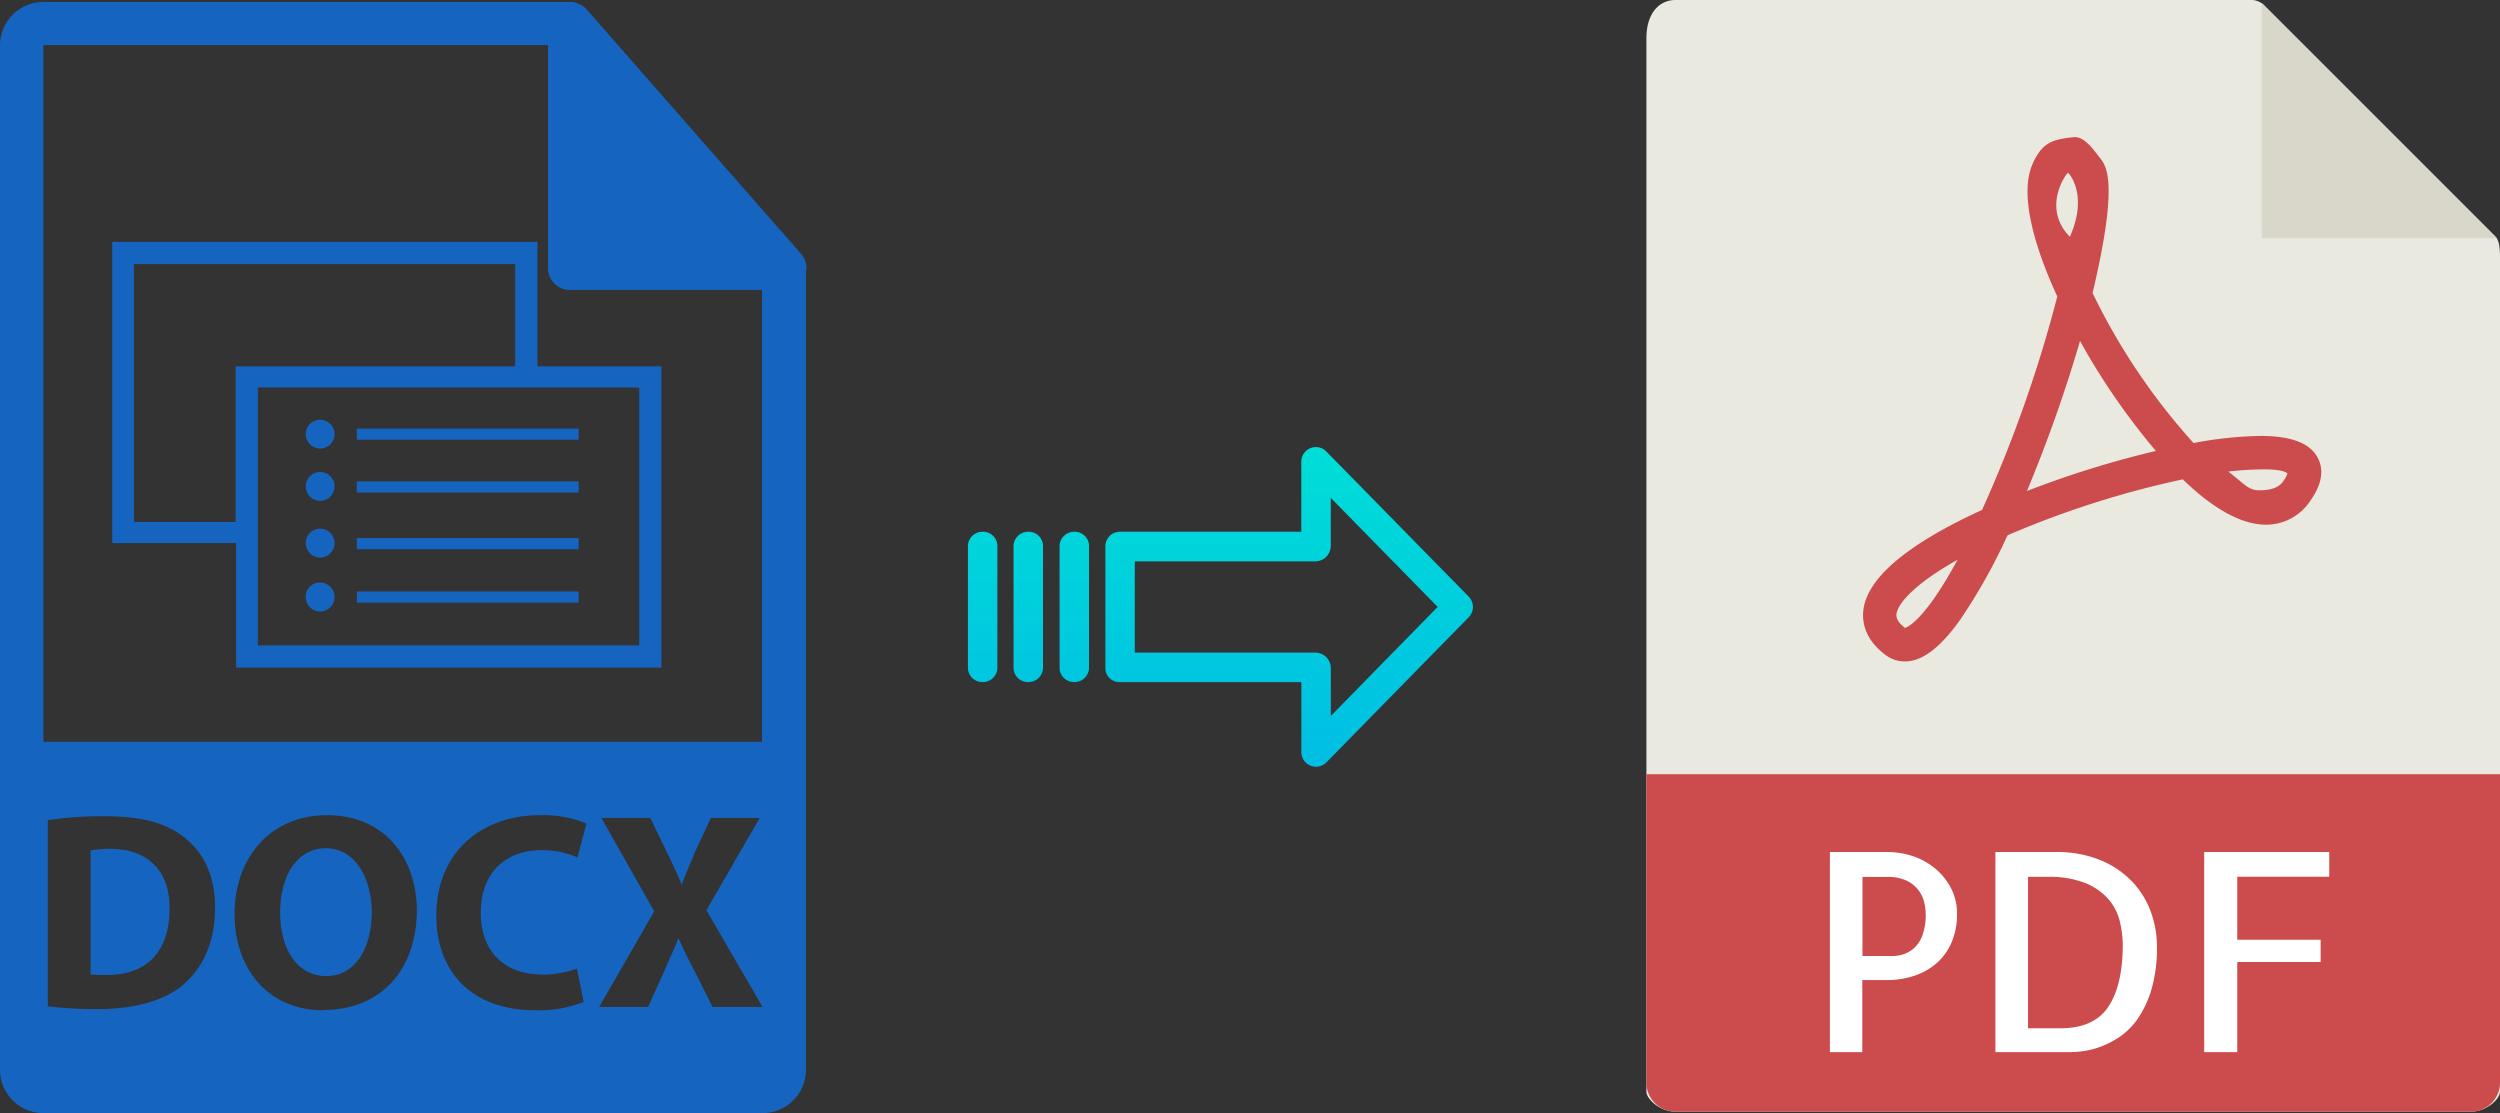 <svg xmlns="http://www.w3.org/2000/svg" xmlns:xlink="http://www.w3.org/1999/xlink" viewBox="0 0 449.78 200.26"><rect x="0" y="0" width="449.78" height="200.26" fill="#333333" stroke="none"/><defs><style>.cls-1{fill:#1565c0;}.cls-2{fill:#e9e9e0;}.cls-3{fill:#d9d7ca;}.cls-4{fill:#cc4b4c;}.cls-5{fill:#fff;}.cls-6{fill:url(#linear-gradient);}.cls-7{fill:url(#linear-gradient-2);}.cls-8{fill:url(#linear-gradient-3);}.cls-9{fill:url(#linear-gradient-4);}</style><linearGradient id="linear-gradient" x1="231.92" y1="135.65" x2="231.92" y2="16.45" gradientTransform="matrix(1, 0, 0, -1, 0, 186)" gradientUnits="userSpaceOnUse"><stop offset="0" stop-color="#00efd1"/><stop offset="1" stop-color="#00acea"/></linearGradient><linearGradient id="linear-gradient-2" x1="193.27" y1="135.65" x2="193.27" y2="16.45" xlink:href="#linear-gradient"/><linearGradient id="linear-gradient-3" x1="185.02" y1="135.65" x2="185.02" y2="16.45" xlink:href="#linear-gradient"/><linearGradient id="linear-gradient-4" x1="176.78" y1="135.65" x2="176.78" y2="16.45" xlink:href="#linear-gradient"/></defs><title>docx to pdf</title><g id="Layer_2" data-name="Layer 2"><g id="Layer_2-2" data-name="Layer 2"><g id="Layer_5_Image" data-name="Layer 5 Image"><path class="cls-1" d="M145.1,48.26a3.82,3.82,0,0,0-.9-2.5l-38.6-44h0a2.83,2.83,0,0,0-.8-.7c-.1-.1-.2-.1-.3-.2a6,6,0,0,0-.8-.3c-.1,0-.1-.1-.2-.1a2.74,2.74,0,0,0-.9-.1H7.8A7.81,7.81,0,0,0,0,8.16v184.3a7.81,7.81,0,0,0,7.8,7.8H137.2a7.81,7.81,0,0,0,7.8-7.8V48.61A.62.62,0,0,0,145.1,48.26ZM33,177.16c-3.6,3-9,4.4-15.7,4.4a76.63,76.63,0,0,1-8.7-.5v-33.5a63.49,63.49,0,0,1,10.4-.7c6.5,0,10.7,1.2,13.9,3.6,3.5,2.6,5.8,6.8,5.8,12.8,0,6.55-2.4,11.05-5.7,13.85Zm25.2,4.6c-10.1,0-16-7.6-16-17.3,0-10.2,6.5-17.8,16.6-17.8,10.5,0,16.2,7.8,16.2,17.2-.1,11-6.8,17.85-16.8,17.85Zm39.2-6.4a19.39,19.39,0,0,0,6.4-1.1l1.2,6a21.76,21.76,0,0,1-8.7,1.5c-11.8,0-17.8-7.3-17.8-17,0-11.6,8.3-18.1,18.6-18.1a20.31,20.31,0,0,1,8.4,1.5l-1.6,6.1a15.8,15.8,0,0,0-6.5-1.3c-6.1,0-10.9,3.7-10.9,11.3,0,6.75,4.1,11.05,10.9,11.05Zm30.8,5.8-3.1-6.2c-1.3-2.4-2.1-4.1-3-6.1H122c-.7,2-1.6,3.7-2.6,6.1l-2.8,6.2h-8.8l9.9-17.2-9.5-16.8H117l3,6.2c1,2.1,1.8,3.7,2.6,5.7h.1c.8-2.2,1.5-3.7,2.3-5.7l2.9-6.2h8.79l-9.6,16.6,10.1,17.4ZM7.8,133.46V8.11H98.6V48.26a3.91,3.91,0,0,0,3.9,3.9h34.6v81.3Z"/><path class="cls-1" d="M19.8,152.71a20.59,20.59,0,0,0-3.5.3v22.3a22.16,22.16,0,0,0,2.7.1c7,.1,11.5-3.8,11.5-11.9C30.6,156.51,26.4,152.71,19.8,152.71Z"/><path class="cls-1" d="M58.6,152.61c-5.2,0-8.2,5-8.2,11.6s3.1,11.4,8.3,11.4,8.2-5,8.2-11.6C66.8,157.91,63.9,152.61,58.6,152.61Z"/><path class="cls-1" d="M96.69,65.81V43.51H20.19v54.2h22.3v22.4H119V65.91H96.69Zm-54.2,28.1H24.09V47.51h68.6v18.4H42.39v28Zm72.6,22.2H46.39V69.71H115v46.4Z"/><circle class="cls-1" cx="57.6" cy="78.11" r="2.6"/><rect class="cls-1" x="64.2" y="77.11" width="39.9" height="2"/><circle class="cls-1" cx="57.6" cy="87.51" r="2.6"/><rect class="cls-1" x="64.2" y="86.61" width="39.9" height="2"/><circle class="cls-1" cx="57.6" cy="97.71" r="2.6"/><rect class="cls-1" x="64.2" y="96.81" width="39.9" height="2"/><path class="cls-1" d="M57.6,104.81a2.6,2.6,0,1,1-2.6,2.6,2.52,2.52,0,0,1,2.44-2.6Z"/><rect class="cls-1" x="64.2" y="106.41" width="39.9" height="2"/></g></g><g id="pdf"><path class="cls-2" d="M405.08,0H301.43c-2.88,0-5.22,2.34-5.22,6.88V196.43c0,1.23,2.34,3.57,5.22,3.57H444.55c2.89,0,5.23-2.34,5.23-3.57V46.35c0-2.49-.33-3.29-.92-3.88L407.3.92A3.14,3.14,0,0,0,405.08,0Z"/><polygon class="cls-3" points="406.92 0.54 406.92 42.86 449.24 42.86 406.92 0.54"/><path class="cls-4" d="M342.68,119h0a5.73,5.73,0,0,1-3.45-1.16c-3.72-2.79-4.22-5.89-4-8,.65-5.81,7.84-11.9,21.37-18.1a238.14,238.14,0,0,0,13.53-38.39c-3.56-7.76-7-17.82-4.5-23.72.88-2.07,2-3.66,4.05-4.34a16.94,16.94,0,0,1,3.63-.62c1.8,0,3.38,2.32,4.5,3.75s3.44,4.19-1.33,24.29a114,114,0,0,0,18.17,27,69.12,69.12,0,0,1,12-1.28c5.6,0,9,1.3,10.37,4,1.14,2.22.67,4.82-1.4,7.71a9.49,9.49,0,0,1-7.92,4.26c-4.35,0-9.4-2.75-15-8.16a170.39,170.39,0,0,0-31.53,10.07,102.39,102.39,0,0,1-8.51,15.19C349,116.62,345.81,119,342.68,119Zm9.51-18.3c-7.63,4.29-10.74,7.81-11,9.8,0,.33-.13,1.19,1.54,2.47C343.3,112.81,346.4,111.39,352.19,100.71ZM400.9,84.84c2.91,2.24,3.62,3.37,5.52,3.37.84,0,3.22,0,4.32-1.57a5.81,5.81,0,0,0,.82-1.48c-.44-.24-1-.71-4.19-.71A54.92,54.92,0,0,0,400.9,84.84Zm-26.68-23.5a257.63,257.63,0,0,1-9.55,27,176.33,176.33,0,0,1,23.2-7.21A122.61,122.61,0,0,1,374.22,61.34Zm-2.17-30.23c-.35.12-4.75,6.28.34,11.49C375.78,35.05,372.2,31.06,372.05,31.11Z"/><path class="cls-4" d="M444.55,200H301.43a5.23,5.23,0,0,1-5.22-5.23V139.29H449.78v55.48A5.23,5.23,0,0,1,444.55,200Z"/><path class="cls-5" d="M335.08,189.29h-5.86v-36h10.35a14.52,14.52,0,0,1,4.54.73,12.25,12.25,0,0,1,4,2.2,11.39,11.39,0,0,1,2.88,3.54,9.8,9.8,0,0,1,1.1,4.66,12.71,12.71,0,0,1-.93,5,10.41,10.41,0,0,1-2.59,3.74,11.8,11.8,0,0,1-4,2.34,15.5,15.5,0,0,1-5.18.83h-4.34v13Zm0-31.55V172h5.37a6.33,6.33,0,0,0,2.13-.37,5.39,5.39,0,0,0,1.93-1.19,6,6,0,0,0,1.41-2.32,10.89,10.89,0,0,0,.54-3.69,10.08,10.08,0,0,0-.25-2,5.66,5.66,0,0,0-1-2.2,5.84,5.84,0,0,0-2.12-1.76,7.93,7.93,0,0,0-3.62-.7h-4.39Z"/><path class="cls-5" d="M388.06,170.29a26.71,26.71,0,0,1-.95,7.6,19,19,0,0,1-2.42,5.27,12.54,12.54,0,0,1-3.3,3.35,16.64,16.64,0,0,1-3.54,1.83,14.21,14.21,0,0,1-3.12.78,20.67,20.67,0,0,1-2.1.17H359v-36h10.84a20.59,20.59,0,0,1,8,1.44,16.62,16.62,0,0,1,5.71,3.83,15.62,15.62,0,0,1,3.39,5.44A18.06,18.06,0,0,1,388.06,170.29ZM370.68,185q6,0,8.59-3.81t2.64-11a18.62,18.62,0,0,0-.54-4.45,9.48,9.48,0,0,0-2.07-4,11.08,11.08,0,0,0-4.18-2.89,18.05,18.05,0,0,0-6.84-1.1h-3.41V185Z"/><path class="cls-5" d="M402.51,157.74v11.33h15v4h-15v16.22h-5.95v-36h22.5v4.44Z"/></g><g id="Layer_3" data-name="Layer 3"><path class="cls-6" d="M238.62,81.23a2.62,2.62,0,0,0-4.5,1.85V95.67h-32.6a2.61,2.61,0,0,0-2.65,2.55v22a2.5,2.5,0,0,0,.77,1.8,2.61,2.61,0,0,0,1.88.7h32.61V135.3a2.63,2.63,0,0,0,1.63,2.45,2.57,2.57,0,0,0,1,.2,2.64,2.64,0,0,0,1.88-.79l25.6-26.11a2.65,2.65,0,0,0,0-3.71Zm.81,47.58v-8.63a2.8,2.8,0,0,0-2.7-2.77H204.16V101h32.56a2.8,2.8,0,0,0,2.7-2.77V89.57l19.23,19.62Z"/><path class="cls-7" d="M193.28,95.67h0a2.61,2.61,0,0,0-2.65,2.55v21.93a2.58,2.58,0,0,0,2.58,2.56h.07a2.6,2.6,0,0,0,2.65-2.55V98.23a2.57,2.57,0,0,0-2.58-2.56Z"/><path class="cls-8" d="M185,95.67h0a2.61,2.61,0,0,0-2.65,2.55v21.93a2.56,2.56,0,0,0,2.58,2.56H185a2.6,2.6,0,0,0,2.65-2.55V98.23a2.58,2.58,0,0,0-2.58-2.56Z"/><path class="cls-9" d="M176.79,95.67h0a2.61,2.61,0,0,0-2.65,2.55v21.93a2.57,2.57,0,0,0,2.58,2.56h.07a2.6,2.6,0,0,0,2.65-2.55V98.23a2.57,2.57,0,0,0-2.58-2.56Z"/></g></g></svg>